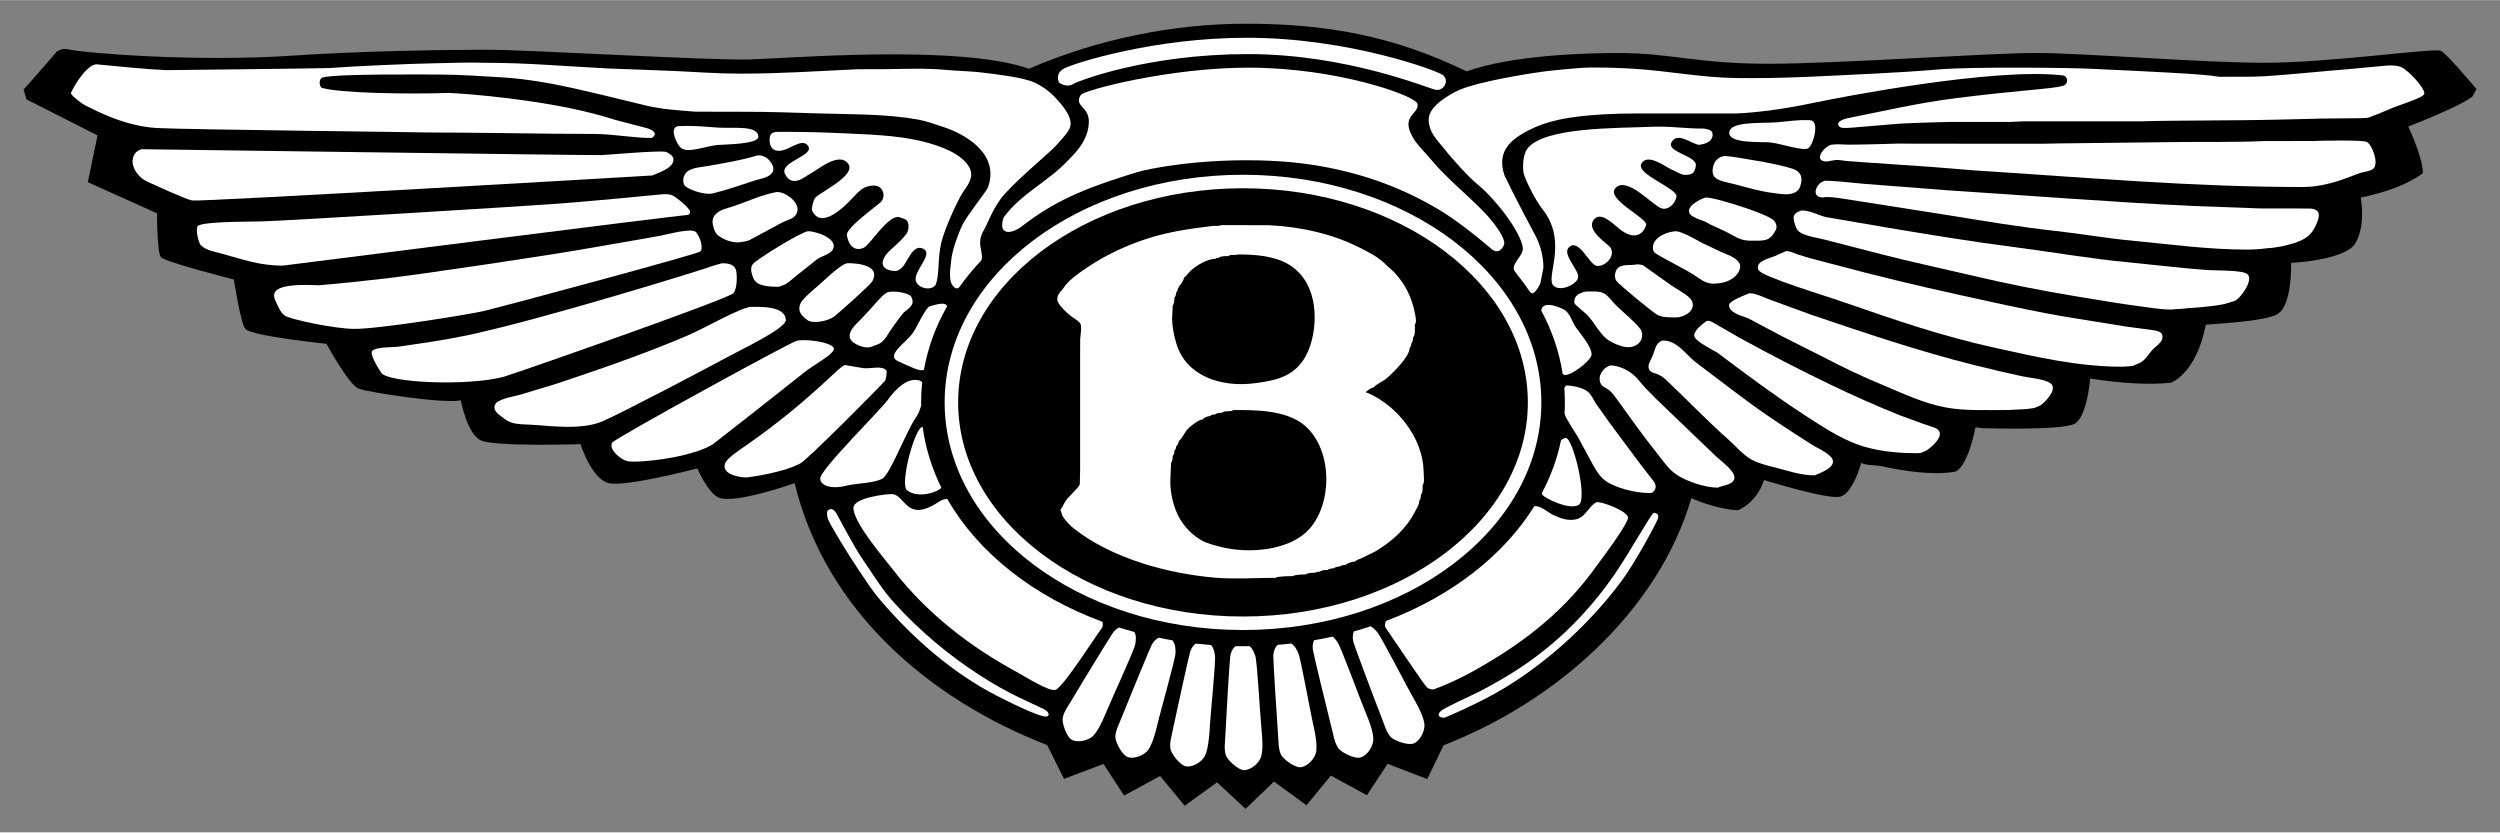 <?xml version="1.0" encoding="UTF-8" standalone="no"?>
<!DOCTYPE svg PUBLIC "-//W3C//DTD SVG 1.0//EN" "http://www.w3.org/TR/2001/REC-SVG-20010904/DTD/svg10.dtd">
<!-- Created with Inkscape (http://www.inkscape.org/) by Marsupilami -->
<svg
   xmlns:svg="http://www.w3.org/2000/svg"
   xmlns="http://www.w3.org/2000/svg"
   version="1.0"
   width="1024"
   height="341"
   viewBox="-1.021 -1.021 108.34 36.064"
   id="svg3072">
  <rect x="-1.021" y="-1.021" width="108.34" height="36.064" fill="#808080" stroke="none"/>
  <defs
     id="defs3074" />
  <path
     d="M 62.536,2.066 C 59.331,0.507 56.416,-2.8421709e-14 52.958,-2.8421709e-14 C 49.822,-2.8421709e-14 46.545,0.665 43.57,1.95 C 40.474,0.873 33.056,1.512 31.435,1.549 C 29.579,1.591 21.899,1.127 20.085,1.127 C 18.271,1.127 14.521,1.186 11.693,1.38 C 7.386,1.676 2.518,1.256 1.93,1.11 C 1.645,1.04 1.434,1.212 1.434,1.212 C 1.308,1.38 0,2.856 0,2.856 L 0.128,3.28 L 3.206,4.84 L 2.785,6.866 L 5.782,8.217 C 5.782,8.217 5.782,9.902 5.949,10.114 C 6.117,10.328 9.115,11.085 9.115,11.085 C 9.115,11.085 9.414,13.055 9.621,13.236 C 9.973,13.549 13.125,13.871 13.125,13.871 C 13.125,13.871 14.094,15.643 14.515,15.811 C 14.938,15.98 18.314,16.488 18.945,16.317 C 18.945,16.317 19.225,17.793 19.823,18.059 C 20.461,18.341 24.135,18.219 24.135,18.219 C 24.135,18.219 24.591,19.672 25.323,19.9 C 26.006,20.111 29.199,19.271 29.199,19.271 C 29.199,19.271 29.665,20.349 30.129,20.538 C 30.836,20.826 33.415,19.911 33.415,19.911 C 34.741,25.375 39.159,29.241 44.361,31.262 L 45.089,32.725 L 46.799,32.078 L 47.693,33.449 L 49.254,32.6 L 50.318,33.89 L 51.72,32.875 L 52.956,34.023 L 54.188,32.841 L 55.594,33.87 L 56.653,32.583 L 58.216,33.434 L 59.112,32.074 L 60.83,32.733 L 61.538,31.269 C 66.36,29.398 70.825,25.501 72.276,20.561 C 72.728,20.762 73.584,21.055 74.291,21.085 C 74.291,21.085 75.097,20.794 75.425,19.774 C 75.425,19.774 78.224,20.648 78.735,20.491 C 78.735,20.491 79.205,20.466 79.639,19.035 C 79.925,19.166 80.162,19.096 80.589,19.189 C 82.767,19.663 83.718,19.406 83.718,19.406 C 83.718,19.406 84.205,19.324 84.591,17.489 C 84.785,17.517 84.924,17.541 85.07,17.532 C 85.07,17.532 88.305,17.625 88.865,17.345 C 88.865,17.345 89.376,17.216 89.56,15.377 C 90.894,15.578 92.094,15.665 93.065,15.554 C 93.065,15.554 94.153,15.18 94.571,13.041 C 95.305,12.995 97.469,12.851 97.737,12.533 C 97.737,12.533 98.27,12.287 98.27,10.366 C 99.116,10.311 100.493,10.134 100.989,9.606 C 100.989,9.606 101.514,8.999 101.286,7.535 C 103.285,7.116 103.979,6.465 103.979,6.465 C 103.965,5.758 103.343,4.456 103.343,4.456 C 103.343,4.456 105.579,3.594 106.123,3.156 L 106.299,2.833 C 106.299,2.833 104.945,1.21 104.735,1.166 C 104.254,1.066 99.927,1.692 97.131,1.692 C 94.332,1.692 89.289,1.268 87.213,1.268 C 85.135,1.268 78.649,1.735 75.597,1.735 C 72.545,1.735 71.361,1.268 69.115,1.268 C 67.719,1.268 64.513,1.356 62.536,2.066"
     id="path2492"
     style="fill:#000000;fill-opacity:1;fill-rule:evenodd;stroke:none" />
  <path
     d="M 99.229,5.082 C 98.504,5.084 97.782,5.086 97.059,5.086 C 95.824,5.144 94.499,5.109 93.224,5.129 C 91.545,5.155 87.68,5.186 87.484,5.201 C 86.683,5.201 85.88,5.201 85.08,5.201 C 83.717,5.201 82.513,5.196 81.15,5.196 C 80.919,5.206 79.538,5.244 79.102,5.241 C 78.907,5.236 78.554,5.212 78.36,5.241 C 78.038,5.291 77.512,5.97 78.145,5.97 C 78.173,5.964 78.203,5.959 78.233,5.955 C 78.297,5.946 78.36,5.936 78.425,5.925 C 78.603,5.87 78.834,5.936 79.015,5.95 C 79.353,5.974 79.694,6 80.033,6.024 C 80.924,6.085 81.814,6.145 82.703,6.207 C 83.342,6.259 83.983,6.312 84.622,6.362 C 89.3,6.657 93.923,7.076 98.772,7.076 C 99.893,7.076 100.894,6.585 101.247,6.472 C 101.397,6.424 101.712,6.389 101.83,6.282 C 102.08,6.064 101.793,5.27 101.553,5.125 C 101.389,5.025 99.41,5.072 99.229,5.082"
     id="path2496"
     style="fill:#ffffff;fill-opacity:1;fill-rule:nonzero;stroke:none" />
  <path
     d="M 5.109,5.438 C 4.864,5.531 4.757,5.653 4.724,5.924 C 4.698,6.122 4.848,6.577 5.328,6.826 C 5.671,6.982 6.972,7.589 7.307,7.661 C 7.617,7.727 27.207,6.582 27.238,6.577 C 27.503,6.456 28.222,6.257 28.16,5.838 C 28.142,5.718 27.953,5.599 27.848,5.557 C 27.627,5.473 25.213,5.693 25.033,5.694 C 23.369,5.694 5.559,5.438 5.109,5.438"
     id="path2500"
     style="fill:#ffffff;fill-opacity:1;fill-rule:nonzero;stroke:none" />
  <path
     d="M 73.771,5.734 C 73.555,5.729 73.336,5.859 73.251,6.092 C 73.18,6.285 73.156,6.547 73.322,6.681 C 73.495,6.819 73.762,6.857 73.978,6.913 C 74.327,7.003 74.677,7.093 75.023,7.184 C 75.426,7.282 75.761,7.338 76.227,7.385 C 76.587,7.418 76.9,7.338 76.993,7.05 C 77.097,6.715 77.06,6.491 76.798,6.342 C 76.676,6.274 76.172,6.131 75.437,5.996 C 74.72,5.865 73.985,5.747 73.771,5.734"
     id="path2504"
     style="fill:#ffffff;fill-opacity:1;fill-rule:nonzero;stroke:none" />
  <path
     d="M 31.762,5.718 C 31.079,5.929 30.372,6.033 29.66,6.165 C 29.381,6.214 29.014,6.229 28.788,6.387 C 28.684,6.459 28.626,6.569 28.598,6.685 C 28.573,6.802 28.589,6.939 28.659,7.022 C 28.762,7.145 29.421,7.432 29.849,7.358 C 30.526,7.194 31.116,6.978 31.746,6.774 C 31.965,6.71 32.25,6.674 32.407,6.5 C 32.58,6.309 32.466,6.098 32.33,5.934 C 32.189,5.769 31.969,5.669 31.762,5.718"
     id="path2508"
     style="fill:#ffffff;fill-opacity:1;fill-rule:nonzero;stroke:none" />
  <path
     d="M 78.056,6.805 C 77.975,6.842 77.894,6.865 77.829,6.933 C 77.608,7.158 77.554,7.529 77.983,7.529 C 78.156,7.477 78.626,7.548 78.794,7.574 C 79.105,7.62 79.415,7.669 79.724,7.718 C 80.978,7.915 82.233,8.113 83.486,8.31 C 85,8.558 86.52,8.81 88.059,8.98 C 89.139,9.1 90.214,9.29 91.305,9.394 C 92.987,9.554 94.647,9.79 96.426,9.79 C 96.534,9.787 96.642,9.78 96.75,9.777 C 96.812,9.769 96.877,9.765 96.941,9.763 C 96.985,9.755 97.032,9.752 97.076,9.747 C 97.124,9.742 97.172,9.737 97.222,9.73 C 97.275,9.727 97.33,9.722 97.384,9.718 C 97.43,9.71 97.472,9.708 97.517,9.703 C 97.552,9.695 97.586,9.692 97.619,9.687 C 97.65,9.683 97.679,9.677 97.71,9.673 C 97.74,9.668 97.767,9.663 97.796,9.658 C 97.826,9.653 97.858,9.649 97.886,9.643 C 98.047,9.602 98.209,9.559 98.368,9.517 C 98.931,9.344 99.219,9.108 99.415,8.549 C 99.457,8.423 99.511,8.245 99.412,8.132 C 99.324,8.032 99.186,8.014 99.051,8.008 C 98.344,8.008 97.635,8.005 96.927,8.005 C 95.963,7.97 95.001,7.934 94.034,7.899 C 90.459,7.732 86.909,7.445 83.368,7.218 C 82.168,7.125 80.968,7.033 79.766,6.939 C 79.27,6.9 78.575,6.805 78.056,6.805"
     id="path2512"
     style="fill:#ffffff;fill-opacity:1;fill-rule:nonzero;stroke:none" />
  <path
     d="M 32.609,7.298 C 31.953,7.426 31.369,7.707 30.752,7.914 C 30.497,7.998 30.169,8.058 29.98,8.266 C 29.866,8.392 29.835,8.553 29.877,8.729 C 29.903,8.847 29.956,9.023 30.038,9.116 C 30.203,9.303 30.639,9.478 30.933,9.478 C 31.097,9.473 31.349,9.422 31.456,9.379 C 31.938,9.119 32.418,8.861 32.901,8.601 C 33.066,8.512 33.278,8.486 33.413,8.346 C 33.873,7.872 33.001,7.232 32.609,7.298"
     id="path2516"
     style="fill:#ffffff;fill-opacity:1;fill-rule:nonzero;stroke:none" />
  <path
     d="M 72.869,7.537 C 72.594,7.627 71.969,7.967 72.237,8.271 C 72.344,8.393 72.685,8.508 72.831,8.558 C 73.013,8.637 73,8.66 73.18,8.738 C 73.384,8.832 73.584,8.927 73.786,9.02 C 74.164,9.203 74.365,9.403 74.84,9.403 C 75.4,9.391 75.651,9.477 75.929,8.947 C 76.004,8.81 75.954,8.656 75.874,8.552 C 75.743,8.381 75,8.111 74.677,8.001 C 74.045,7.786 73.046,7.49 72.869,7.537"
     id="path2520"
     style="fill:#ffffff;fill-opacity:1;fill-rule:nonzero;stroke:none" />
  <path
     d="M 27.742,7.386 C 27.3,7.431 24.066,7.742 22.889,7.817 C 22.259,7.869 11.261,8.553 10.302,8.566 C 10.125,8.58 7.8,8.555 7.559,8.76 C 7.434,8.866 7.572,9.495 7.692,9.61 C 7.916,9.826 8.325,9.89 8.618,9.971 C 9.472,10.211 10.24,10.484 11.231,10.484 C 11.296,10.479 28.491,8.286 28.803,8.286 C 28.849,8.242 28.892,8.211 28.885,8.141 C 28.871,7.985 28.27,7.508 28.12,7.439 C 28.009,7.389 27.88,7.386 27.742,7.386"
     id="path2524"
     style="fill:#ffffff;fill-opacity:1;fill-rule:nonzero;stroke:none" />
  <path
     d="M 77.039,8.093 C 76.87,8.157 76.669,8.244 76.712,8.478 C 76.74,8.645 76.813,8.912 76.951,9.018 C 77.189,9.2 77.722,9.272 78.025,9.35 C 78.869,9.569 79.716,9.787 80.561,10.003 C 81.81,10.324 83.069,10.589 84.339,10.889 C 85.875,11.254 87.464,11.574 89.046,11.83 C 89.918,11.969 90.791,12.127 91.689,12.243 C 92.151,12.302 92.602,12.387 93.089,12.387 C 93.135,12.383 93.178,12.378 93.224,12.372 C 93.305,12.368 93.393,12.363 93.475,12.358 C 93.534,12.353 93.591,12.349 93.653,12.343 C 93.695,12.338 93.739,12.334 93.784,12.328 C 93.849,12.324 93.914,12.319 93.975,12.314 C 94.041,12.308 94.104,12.303 94.168,12.3 C 94.233,12.293 94.295,12.289 94.36,12.284 C 94.41,12.279 94.458,12.274 94.507,12.269 C 94.552,12.264 94.595,12.259 94.64,12.255 C 94.684,12.249 94.729,12.245 94.773,12.24 C 94.817,12.234 94.86,12.23 94.906,12.224 C 94.944,12.22 94.984,12.215 95.022,12.21 C 95.053,12.207 95.082,12.2 95.113,12.195 C 95.141,12.19 95.171,12.187 95.201,12.18 C 95.231,12.175 95.26,12.172 95.288,12.165 C 95.319,12.162 95.348,12.155 95.379,12.15 C 95.553,12.07 95.739,12.074 95.901,11.965 C 96.121,11.817 96.651,11.083 96.37,10.85 C 96.148,10.664 94.94,10.702 94.565,10.672 C 93.423,10.582 92.287,10.443 91.159,10.334 C 89.539,10.182 87.929,9.895 86.334,9.69 C 84.44,9.447 82.575,9.138 80.713,8.827 C 79.848,8.678 78.98,8.532 78.118,8.382 C 77.742,8.292 77.462,8.093 77.039,8.093"
     id="path2528"
     style="fill:#ffffff;fill-opacity:1;fill-rule:nonzero;stroke:none" />
  <path
     d="M 27.507,9.205 C 26.547,9.373 25.589,9.54 24.629,9.707 C 23.112,9.985 17.143,10.877 15.672,11.041 C 14.719,11.147 13.769,11.257 12.794,11.335 C 11.011,11.248 10.696,11.542 10.922,12.018 C 11.019,12.223 11.116,12.495 11.311,12.642 C 11.549,12.821 13.536,13.223 14.304,13.223 C 15.229,13.255 19.331,12.602 20.009,12.435 C 21.066,12.176 29.109,10.011 29.316,9.875 C 29.474,9.768 29.344,9.285 29.147,9.038 C 28.974,8.825 27.949,9.125 27.507,9.205"
     id="path2532"
     style="fill:#ffffff;fill-opacity:1;fill-rule:nonzero;stroke:none" />
  <path
     d="M 33.997,8.993 C 33.709,9.007 31.748,10.227 31.608,10.411 C 31.512,10.536 31.515,10.687 31.562,10.838 C 31.599,10.959 31.633,11.084 31.726,11.176 C 31.941,11.392 32.421,11.399 32.745,11.399 C 32.832,11.365 32.921,11.33 33.01,11.295 C 33.182,11.198 33.321,11.052 33.482,10.927 C 33.813,10.659 34.066,10.469 34.397,10.201 C 34.566,10.082 34.953,9.985 35.062,9.799 C 35.341,9.316 34.328,8.986 33.997,8.993"
     id="path2536"
     style="fill:#ffffff;fill-opacity:1;fill-rule:nonzero;stroke:none" />
  <path
     d="M 71.594,8.993 C 71.268,9.011 70.669,9.212 70.614,9.643 C 70.599,9.754 70.618,9.866 70.699,9.932 C 70.845,10.055 72.002,10.637 72.37,10.873 C 72.65,11.051 72.867,11.265 73.238,11.265 C 73.738,11.248 73.915,11.126 74.038,11.052 C 74.254,10.918 74.514,10.588 74.327,10.331 C 74.162,10.101 73.81,10.002 73.57,9.892 C 73.305,9.767 73.042,9.642 72.775,9.517 C 72.598,9.428 71.883,8.993 71.594,8.993"
     id="path2540"
     style="fill:#ffffff;fill-opacity:1;fill-rule:nonzero;stroke:none" />
  <path
     d="M 76.389,9.849 C 76.215,9.926 76.043,10.003 75.869,10.079 C 75.631,10.174 75.035,10.302 75.177,10.663 C 75.294,10.959 78.105,11.791 78.966,12.098 C 81.209,12.874 83.127,13.537 85.491,14.058 C 87.209,14.437 89.037,14.864 90.939,14.864 C 91.016,14.861 91.096,14.857 91.171,14.851 C 91.228,14.846 91.279,14.841 91.335,14.837 C 91.366,14.831 91.394,14.827 91.424,14.822 C 91.554,14.756 91.681,14.727 91.804,14.643 C 91.994,14.507 92.1,14.304 92.248,14.141 C 92.384,13.991 92.588,13.876 92.669,13.696 C 92.704,13.612 92.707,13.503 92.653,13.428 C 92.589,13.347 92.493,13.323 92.397,13.297 C 91.961,13.238 91.524,13.179 91.085,13.119 C 90.234,12.982 89.384,12.844 88.531,12.707 C 87.389,12.516 86.241,12.267 85.123,12.023 C 83.331,11.634 81.573,11.241 79.828,10.792 C 79.016,10.578 78.204,10.367 77.392,10.154 C 77.221,10.101 77.049,10.049 76.876,9.996 C 76.713,9.937 76.578,9.862 76.389,9.849"
     id="path2544"
     style="fill:#ffffff;fill-opacity:1;fill-rule:nonzero;stroke:none" />
  <path
     d="M 35.72,10.377 C 35.428,10.377 34.575,11.248 34.26,11.502 C 34.11,11.627 33.741,11.95 33.665,12.131 C 33.521,12.486 33.744,12.676 33.975,12.848 C 34.188,13.006 34.839,12.905 35.127,12.689 C 35.339,12.53 36.695,11.315 36.776,11.172 C 37.169,10.479 36.176,10.377 35.72,10.377"
     id="path2548"
     style="fill:#ffffff;fill-opacity:1;fill-rule:nonzero;stroke:none" />
  <path
     d="M 30.264,10.381 C 30.149,10.412 30.03,10.446 29.915,10.479 C 29.611,10.607 22.556,12.795 19.212,13.506 C 18.247,13.711 17.271,13.844 16.276,13.99 C 15.971,14.035 15.325,13.992 15.113,14.172 C 14.975,14.296 15.381,14.948 15.498,15.126 C 15.793,15.565 19.253,15.711 20.791,15.305 C 21.414,15.122 30.576,11.915 30.764,11.676 C 30.956,11.43 30.909,10.816 30.883,10.705 C 30.816,10.422 30.544,10.381 30.264,10.381"
     id="path2552"
     style="fill:#ffffff;fill-opacity:1;fill-rule:nonzero;stroke:none" />
  <path
     d="M 69.925,10.426 C 69.648,10.499 69.221,10.381 69.049,10.639 C 68.954,10.778 68.933,11.003 69.022,11.139 C 69.13,11.301 70.624,12.524 70.801,12.616 C 71.036,12.736 71.342,12.728 71.636,12.728 C 71.883,12.723 72.395,12.516 72.334,12.123 C 72.319,12.019 72.249,11.927 72.17,11.854 C 71.942,11.648 71.662,11.516 71.415,11.343 C 71.204,11.201 70.966,11.021 70.755,10.878 C 70.562,10.733 70.394,10.624 70.201,10.479 C 70.117,10.438 70.027,10.432 69.925,10.426"
     id="path2556"
     style="fill:#ffffff;fill-opacity:1;fill-rule:nonzero;stroke:none" />
  <path
     d="M 67.698,11.606 C 67.448,11.667 67.16,11.772 67.209,12.106 C 67.214,12.169 67.605,12.468 67.754,12.613 C 68.09,12.951 68.338,13.536 68.765,13.766 C 69.063,13.927 69.503,14.123 69.838,13.952 C 70.255,13.748 70.148,13.338 70.079,13.249 C 69.773,12.852 69.356,12.547 69,12.191 C 68.828,12.018 68.665,11.768 68.45,11.668 C 68.244,11.575 67.95,11.606 67.698,11.606"
     id="path2560"
     style="fill:#ffffff;fill-opacity:1;fill-rule:nonzero;stroke:none" />
  <path
     d="M 37.402,11.659 C 37.176,11.791 36.896,12.152 36.717,12.345 C 36.585,12.486 36.456,12.627 36.326,12.766 C 36.062,13.034 35.511,13.496 35.981,13.826 C 36.176,13.962 36.5,14.073 36.714,14.011 C 36.886,13.931 37.048,13.916 37.199,13.788 C 37.347,13.663 37.447,13.479 37.547,13.321 C 37.665,13.143 38.06,12.589 38.158,12.503 C 38.362,12.323 38.662,12.187 38.462,11.823 C 38.373,11.658 37.616,11.537 37.402,11.659"
     id="path2564"
     style="fill:#ffffff;fill-opacity:1;fill-rule:nonzero;stroke:none" />
  <path
     d="M 74.793,11.679 C 74.594,11.765 73.895,12.01 73.907,12.21 C 73.928,12.5 74.349,12.628 74.603,12.715 C 74.796,12.783 74.969,12.892 75.146,12.983 C 75.508,13.175 75.874,13.367 76.235,13.559 C 76.811,13.849 77.387,14.139 77.963,14.429 C 78.799,14.869 79.65,15.274 80.519,15.635 C 81.411,16.006 82.323,16.45 83.308,16.631 C 84.145,16.785 85.115,16.74 86.037,16.74 C 86.111,16.734 86.186,16.73 86.258,16.725 C 86.382,16.72 86.505,16.715 86.629,16.71 C 86.694,16.705 86.756,16.7 86.82,16.697 C 86.859,16.689 86.898,16.686 86.939,16.68 C 86.977,16.675 87.017,16.672 87.057,16.665 C 87.086,16.66 87.114,16.657 87.144,16.65 C 87.231,16.611 87.321,16.572 87.411,16.534 C 87.616,16.389 88.097,15.892 87.895,15.635 C 87.705,15.4 86.901,15.344 86.585,15.274 C 85.894,15.123 85.207,14.961 84.534,14.793 C 82.095,14.183 79.754,13.386 77.421,12.595 C 76.821,12.375 76.22,12.155 75.62,11.934 C 75.353,11.835 75.097,11.689 74.793,11.679"
     id="path2568"
     style="fill:#ffffff;fill-opacity:1;fill-rule:nonzero;stroke:none" />
  <path
     d="M 31.533,12.269 C 31.075,12.289 29.427,13.242 28.77,13.515 C 26.93,14.298 25.012,14.961 23.092,15.601 C 22.583,15.757 22.072,15.913 21.562,16.065 C 21.243,16.155 20.862,16.206 20.578,16.364 C 20.494,16.408 20.423,16.484 20.409,16.58 C 20.38,16.752 20.524,16.885 20.644,16.975 C 20.79,17.083 20.93,17.208 21.1,17.271 C 21.367,17.368 21.677,17.361 21.988,17.377 C 22.714,17.41 24.158,17.638 25.1,17.225 C 25.968,16.848 29.635,14.916 30.603,14.393 C 31.059,14.136 33.063,13.201 33.035,12.832 C 32.992,12.248 32.052,12.269 31.533,12.269"
     id="path2572"
     style="fill:#ffffff;fill-opacity:1;fill-rule:nonzero;stroke:none" />
  <path
     d="M 72.95,12.875 C 72.785,12.984 72.348,13.316 72.404,13.542 C 72.469,13.794 73.284,14.17 73.418,14.267 C 74.663,15.202 75.904,16.13 77.203,16.974 C 77.918,17.436 78.644,17.921 79.439,18.22 C 80.215,18.511 81.139,18.612 82.055,18.612 C 82.108,18.609 82.163,18.604 82.218,18.6 C 82.294,18.566 82.371,18.536 82.449,18.505 C 82.663,18.372 83.171,17.939 83.016,17.662 C 82.978,17.596 82.913,17.549 82.845,17.517 C 82.656,17.454 82.468,17.389 82.279,17.324 C 81.953,17.205 81.625,17.084 81.3,16.966 C 80.289,16.56 79.303,16.119 78.321,15.649 C 76.976,15.002 75.654,14.32 74.356,13.605 C 73.95,13.374 73.545,13.14 73.141,12.907 C 73.108,12.899 73.073,12.89 73.039,12.879 C 73.008,12.879 72.981,12.876 72.95,12.875"
     id="path2576"
     style="fill:#ffffff;fill-opacity:1;fill-rule:nonzero;stroke:none" />
  <path
     d="M 71.003,13.731 C 70.927,13.77 70.857,13.808 70.803,13.883 C 70.708,14.016 70.675,14.196 70.615,14.347 C 70.557,14.483 70.496,14.616 70.434,14.749 C 70.415,14.825 70.414,14.915 70.445,14.982 C 70.523,15.137 70.728,15.141 70.865,15.212 C 70.983,15.272 71.091,15.352 71.191,15.444 C 72.099,16.301 72.954,17.203 73.874,18.013 C 74.216,18.317 74.514,18.692 74.903,18.899 C 75.214,19.068 75.592,19.149 75.943,19.241 C 76.487,19.38 77.016,19.572 77.628,19.572 C 77.85,19.461 78.512,19.257 78.4,18.897 C 78.395,18.883 78.389,18.869 78.382,18.856 C 78.368,18.834 78.353,18.811 78.338,18.79 C 78.114,18.542 77.778,18.416 77.508,18.247 C 77.002,17.933 76.51,17.603 76.014,17.277 C 74.807,16.482 73.663,15.569 72.498,14.696 C 72.068,14.373 71.775,13.872 71.238,13.747 C 71.207,13.743 71.179,13.741 71.149,13.735 C 71.126,13.732 71.102,13.732 71.077,13.732 C 71.05,13.731 71.029,13.731 71.003,13.731"
     id="path2580"
     style="fill:#ffffff;fill-opacity:1;fill-rule:nonzero;stroke:none" />
  <path
     d="M 33.497,13.744 C 33.167,13.836 25.62,17.971 25.512,18.15 C 25.331,18.442 25.888,18.896 26.166,18.957 C 26.579,19.049 28.866,18.828 29.857,18.236 C 30.145,18.02 33.562,15.335 33.831,15.111 C 34.158,14.831 35.225,14.279 35.107,14.046 C 34.972,13.783 33.808,13.645 33.497,13.744"
     id="path2584"
     style="fill:#ffffff;fill-opacity:1;fill-rule:nonzero;stroke:none" />
  <path
     d="M 35.607,14.793 C 35.398,14.766 34.196,16.258 31.331,18.262 C 31.084,18.433 30.526,18.79 30.403,19.044 C 30.224,19.539 31.042,19.663 31.342,19.663 C 31.411,19.656 32.965,19.457 33.686,19.039 C 34.017,18.845 37.237,15.609 37.337,15.466 C 37.382,15.402 37.416,15.074 37.402,15.045 C 37.232,14.787 36.697,14.965 36.396,14.926 C 36.164,14.894 35.834,14.828 35.607,14.793"
     id="path2588"
     style="fill:#ffffff;fill-opacity:1;fill-rule:nonzero;stroke:none" />
  <path
     d="M 68.759,14.807 C 68.478,14.895 68.206,15.229 68.332,15.561 C 68.398,15.74 68.591,15.777 68.725,15.89 C 68.852,16 68.944,16.125 69.037,16.256 C 69.612,17.051 70.18,17.857 70.797,18.627 C 71.033,18.92 71.275,19.292 71.599,19.518 C 72.018,19.814 72.854,20.105 73.423,20.105 C 73.627,20.002 74.132,19.983 74.142,19.674 C 74.142,19.661 74.142,19.646 74.139,19.632 C 74.106,19.337 73.562,18.952 73.347,18.75 C 72.493,17.931 71.641,17.112 70.784,16.294 C 70.607,16.112 70.428,15.932 70.249,15.752 C 70.084,15.565 69.945,15.357 69.743,15.196 C 69.474,14.979 69.135,14.819 68.759,14.807"
     id="path2592"
     style="fill:#ffffff;fill-opacity:1;fill-rule:nonzero;stroke:none" />
  <path
     d="M 34.905,21.057 C 34.775,21.102 34.82,21.336 34.856,21.456 C 34.92,21.666 35.759,23.034 36.13,23.582 C 36.449,24.055 36.754,24.54 37.132,24.982 C 38.564,26.662 40.292,28.154 42.152,29.11 C 42.436,29.252 43.984,30.057 44.335,30.025 C 44.409,30.018 44.434,29.947 44.42,29.905 C 44.396,29.816 44.319,29.764 44.246,29.717 C 43.895,29.552 43.542,29.386 43.19,29.221 C 42.584,28.935 41.986,28.588 41.417,28.221 C 40.084,27.356 38.854,26.332 37.721,25.086 C 37.204,24.517 36.857,23.928 36.389,23.248 C 35.946,22.61 35.359,21.439 35.21,21.197 C 35.132,21.07 35.024,20.987 34.905,21.057"
     id="path2596"
     style="fill:#ffffff;fill-opacity:1;fill-rule:nonzero;stroke:none" />
  <path
     d="M 70.649,21.195 C 70.499,21.275 69.656,22.835 68.931,23.889 C 68.125,25.057 67.106,26.182 65.98,27.089 C 65.039,27.849 64.119,28.403 63.072,28.95 C 62.415,29.269 61.589,29.642 61.434,29.773 C 61.227,29.944 61.331,30.077 61.574,30.077 C 61.786,29.988 62.752,29.584 63.724,29.048 C 65.77,27.92 67.849,26.057 69.275,24.114 C 69.889,23.275 70.719,21.709 70.809,21.49 C 70.879,21.319 70.84,21.214 70.649,21.195"
     id="path2600"
     style="fill:#ffffff;fill-opacity:1;fill-rule:nonzero;stroke:none" />
  <path
     d="M 44.87,2.545 C 44.87,2.545 44.662,2.155 45.117,1.927 C 45.577,1.699 48.984,0.608 53.013,0.608 C 57.438,0.608 61.283,2.041 61.507,2.224 C 61.812,2.471 61.534,2.933 61.191,2.864 C 60.85,2.796 57.363,1.316 53.059,1.316 C 48.755,1.316 45.749,2.459 45.484,2.614 C 45.169,2.796 44.87,2.545 44.87,2.545"
     id="path2604"
     style="fill:#ffffff;fill-opacity:1;fill-rule:evenodd;stroke:none" />
  <path
     d="M 40.209,16.41 C 40.209,11.123 45.865,6.838 52.844,6.838 C 59.824,6.838 65.482,11.123 65.482,16.41 C 65.482,21.697 59.824,25.982 52.844,25.982 C 45.865,25.982 40.209,21.697 40.209,16.41 z"
     id="path2608"
     style="fill:none;stroke:#ffffff;stroke-width:0.585;stroke-linecap:butt;stroke-linejoin:miter;stroke-miterlimit:3.864;stroke-dasharray:none;stroke-opacity:1" />
  <path
     d="M 51.896,8.728 C 51.797,8.786 51.63,8.75 51.512,8.763 C 51.001,8.831 50.49,8.895 49.995,8.988 C 48.561,9.255 47.181,9.815 46.014,10.616 C 45.717,10.82 45.379,11.053 45.142,11.345 C 45.136,11.357 45.129,11.368 45.118,11.382 C 45.033,11.523 44.883,11.631 44.826,11.786 C 44.803,11.848 44.782,11.945 44.806,12.015 C 44.886,12.243 45.312,12.637 45.525,12.763 C 45.63,12.827 45.809,12.948 45.825,13.081 C 45.847,13.283 45.802,13.477 45.79,13.656 C 45.787,13.897 45.787,14.138 45.787,14.38 L 45.787,17.935 L 45.787,19.35 C 45.783,19.557 45.779,19.761 45.772,19.967 C 45.745,20.07 45.337,20.462 45.241,20.572 C 45.114,20.718 45.047,20.902 44.942,21.057 C 44.941,21.07 44.935,21.081 44.93,21.092 C 44.991,21.15 44.98,21.261 45.022,21.331 C 45.146,21.535 45.352,21.75 45.548,21.901 C 47.147,23.15 49.551,23.838 51.688,24.01 C 52.533,24.076 53.402,24.013 54.258,24.013 C 54.331,23.94 54.862,23.94 55.008,23.94 C 55.077,23.872 55.45,23.867 55.57,23.867 C 55.64,23.791 55.873,23.791 55.983,23.791 C 56.026,23.747 56.107,23.747 56.176,23.747 C 56.245,23.675 56.407,23.675 56.514,23.675 C 56.563,23.618 56.7,23.601 56.78,23.601 C 56.828,23.548 56.953,23.526 57.03,23.526 C 57.078,23.472 57.218,23.453 57.295,23.453 C 57.371,23.37 57.593,23.306 57.71,23.306 C 57.767,23.226 57.871,23.213 57.952,23.176 C 58.158,23.076 58.364,22.976 58.567,22.876 C 59.281,22.455 59.922,21.886 60.3,21.142 C 60.375,20.998 60.483,20.858 60.483,20.678 C 60.542,20.62 60.556,20.505 60.556,20.413 C 60.642,20.328 60.63,20.132 60.63,20.001 C 60.725,19.893 60.676,19.565 60.673,19.411 C 60.652,17.95 59.516,16.543 58.248,16.001 C 58.225,15.991 58.166,15.988 58.166,15.957 C 58.258,15.893 58.385,15.765 58.507,15.765 C 58.601,15.625 58.908,15.505 59.051,15.382 C 59.35,15.131 60.07,14.421 60.07,14.041 C 60.12,13.993 60.142,13.922 60.142,13.848 C 60.202,13.792 60.217,13.682 60.217,13.596 C 60.322,13.486 60.291,13.202 60.291,13.036 C 60.385,12.935 60.32,12.695 60.3,12.578 C 60.172,11.882 59.891,11.3 59.412,10.787 C 59.303,10.671 59.182,10.585 59.075,10.475 C 58.736,10.123 58.291,9.898 57.876,9.691 C 56.711,9.108 55.358,8.797 53.947,8.731 C 53.261,8.73 52.578,8.728 51.896,8.728"
     id="path2612"
     style="fill:#ffffff;fill-opacity:1;fill-rule:nonzero;stroke:none" />
  <path
     d="M 52.617,9.998 C 53.416,9.998 54.204,10.066 54.819,10.428 C 55.774,10.988 56.058,12.144 55.917,13.244 C 55.829,13.9 55.611,14.534 55.114,14.969 C 54.629,15.393 54.001,15.496 53.342,15.581 C 51.883,15.769 50.373,15.261 49.958,13.86 C 49.857,13.521 49.778,13.149 49.773,12.771 C 49.782,12.585 49.792,12.396 49.8,12.211 C 49.863,12.143 49.873,11.969 49.873,11.871 C 49.923,11.821 49.949,11.724 49.949,11.65 C 49.989,11.614 50.02,11.546 50.02,11.488 C 50.049,11.461 50.066,11.426 50.066,11.384 C 50.145,11.321 50.288,11.104 50.288,11 C 50.403,10.935 50.468,10.807 50.562,10.719 C 50.814,10.482 51.287,10.19 51.644,10.19 C 51.679,10.15 51.737,10.146 51.792,10.146 C 51.868,10.064 52.087,10.071 52.206,10.071 C 52.294,9.975 52.508,10.057 52.617,9.998"
     id="path2616"
     style="fill:#000000;fill-opacity:1;fill-rule:nonzero;stroke:none" />
  <path
     d="M 52.428,16.741 C 53.408,16.741 54.272,16.754 55.049,17.113 C 56.708,17.879 56.861,20.638 55.714,21.903 C 54.883,22.828 53.093,22.991 51.863,22.667 C 51.581,22.59 51.299,22.53 51.049,22.389 C 50.718,22.198 50.456,21.953 50.23,21.64 C 49.91,21.199 49.727,20.566 49.699,19.985 C 49.684,19.659 49.727,19.335 49.727,19.026 C 49.788,18.965 49.8,18.826 49.8,18.732 C 49.854,18.678 49.873,18.574 49.873,18.495 C 49.922,18.456 49.949,18.383 49.949,18.318 C 50.003,18.272 50.065,18.159 50.065,18.081 C 50.197,17.982 50.283,17.784 50.377,17.653 C 50.484,17.503 50.907,17.154 51.084,17.154 C 51.145,17.076 51.306,17.004 51.409,17.004 C 51.455,16.951 51.57,16.932 51.644,16.932 C 51.702,16.868 51.849,16.858 51.94,16.858 C 52.048,16.743 52.308,16.843 52.428,16.741"
     id="path2620"
     style="fill:#000000;fill-opacity:1;fill-rule:nonzero;stroke:none" />
  <path
     d="M 64.18,2.829 C 64.367,2.773 64.55,2.816 64.675,2.951 C 64.793,3.081 64.76,3.3 64.607,3.385 C 64.483,3.454 64.318,3.46 64.18,3.496 C 63.823,3.588 62.6,3.767 62.532,4.192 C 62.496,4.437 62.82,4.721 62.943,4.809 C 63.112,4.956 62.82,4.678 62.988,4.826 C 63.235,5.042 63.783,5.421 63.487,5.81 C 63.415,5.904 63.296,5.947 63.173,5.935 C 62.59,5.876 61.793,4.717 61.725,4.526 C 61.641,4.288 61.675,4.045 61.81,3.849 C 62.266,3.195 63.478,3.068 64.18,2.829"
     id="path2624"
     style="fill:#000000;fill-opacity:1;fill-rule:nonzero;stroke:none" />
  <path
     d="M 73.917,4.714 C 73.886,5.21 75.307,5.109 75.653,5.14 C 76.167,5.186 77.167,5.556 77.358,5.385 C 77.59,5.179 77.836,4.201 77.421,4.182 C 76.818,4.157 76.591,4.225 75.92,4.276 C 75.23,4.319 73.948,4.23 73.917,4.714"
     id="path2628"
     style="fill:#ffffff;fill-opacity:1;fill-rule:nonzero;stroke:none" />
  <path
     d="M 31.844,4.886 C 31.864,5.229 30.41,5.225 30.066,5.256 C 29.553,5.302 28.732,5.655 28.456,5.35 C 28.247,5.121 27.979,4.454 28.397,4.436 C 28.997,4.41 29.421,4.451 30.089,4.502 C 30.783,4.545 31.813,4.39 31.844,4.886"
     id="path2632"
     style="fill:#ffffff;fill-opacity:1;fill-rule:nonzero;stroke:none" />
  <path
     d="M 42.857,2.728 C 43.537,2.897 43.925,2.879 44.318,3.519 C 44.515,3.836 44.528,4.345 44.197,4.785 C 43.983,5.072 43.902,5.162 43.667,5.449 C 43.427,5.739 43.398,5.935 42.992,5.994 C 42.857,6.014 42.74,5.981 42.665,5.872 C 42.397,5.484 42.968,5.013 43.269,4.673 C 43.384,4.543 43.644,4.156 43.602,3.995 C 43.522,3.464 42.884,3.473 42.462,3.341 C 42.307,3.291 41.874,3.211 41.738,3.125 C 41.574,3.021 41.623,2.821 41.72,2.672 C 41.797,2.556 42.192,2.571 42.857,2.728"
     id="path2636"
     style="fill:#000000;fill-opacity:1;fill-rule:nonzero;stroke:none" />
  <path
     d="M 72.834,4.545 C 72.98,4.582 73.165,4.586 73.194,4.765 C 73.226,4.987 73.057,5.199 72.606,5.249 C 72.292,5.216 71.659,4.656 71.412,5.15 C 71.201,5.567 72.53,5.734 72.47,6.147 C 72.422,6.494 72.296,6.55 71.99,6.55 C 71.851,6.558 71.523,6.357 71.412,6.316 C 71.107,6.175 70.385,5.601 70.112,6.061 C 69.844,6.516 71.678,7.134 71.63,7.489 C 71.581,7.825 71.243,8.09 70.989,8.002 C 70.636,7.918 69.507,6.593 68.995,7.112 C 68.522,7.593 70.41,8.434 70.316,8.726 C 70.156,9.217 69.726,9.364 69.127,8.866 C 68.815,8.606 68.322,8.123 68.041,8.501 C 67.695,8.969 68.692,9.557 68.78,9.714 C 68.999,10.107 68.496,10.562 68.165,10.488 C 67.857,10.446 67.403,9.286 66.974,9.685 C 66.644,9.989 67.45,10.713 67.366,11.001 C 67.332,11.27 66.648,11.624 66.331,11.375 C 65.895,11.085 66.924,9.578 65.913,8.156 C 65.425,7.553 65.027,6.615 65,6.45 C 64.961,6.161 64.982,5.665 65.167,5.418 C 65.875,4.469 69.085,4.532 70.456,4.469 C 71.375,4.425 71.892,4.545 72.834,4.545"
     id="path2640"
     style="fill:#ffffff;fill-opacity:1;fill-rule:nonzero;stroke:none" />
  <path
     d="M 32.713,4.685 C 32.528,4.685 32.368,4.725 32.341,4.91 C 32.306,5.138 32.339,5.499 32.724,5.509 C 33.178,5.516 33.732,4.912 33.997,5.294 C 34.297,5.724 32.747,5.982 32.994,6.505 C 33.313,7.173 33.942,6.561 34.057,6.52 C 34.369,6.374 35.344,5.505 35.741,6.077 C 36.092,6.581 34.491,7.312 34.297,7.553 C 34.242,7.622 34.128,8 34.172,8.092 C 34.522,8.87 35.406,8.125 35.998,7.476 C 36.218,7.235 36.378,7.103 36.598,7.045 C 36.902,6.966 37.167,7.026 37.248,7.299 C 37.297,7.454 37.251,7.636 37.137,7.742 C 37.013,7.861 35.633,8.857 35.679,9.155 C 35.774,9.759 36.139,9.839 36.407,9.71 C 36.694,9.582 37.502,8.211 37.978,8.393 C 38.104,8.441 38.262,8.463 38.312,8.584 C 38.382,8.75 38.354,8.982 38.249,9.123 C 38.116,9.303 37.863,9.539 37.693,9.689 C 37.548,9.816 37.387,9.967 37.301,10.126 C 37.076,10.53 37.409,10.715 37.778,10.715 C 37.908,10.715 37.978,10.643 38.068,10.565 C 38.293,10.374 38.527,9.521 38.983,9.749 C 39.461,9.989 38.577,10.664 38.664,11.143 C 38.794,11.504 39.368,11.578 39.527,11.309 C 39.702,10.88 39.598,10.219 39.774,9.474 C 39.946,8.806 40.426,7.785 40.657,7.383 C 40.804,7.145 40.983,6.959 41.051,6.675 C 41.056,6.655 41.059,6.636 41.063,6.616 C 41.102,6.317 40.913,6.071 40.711,5.889 C 40.378,5.585 39.929,5.399 39.513,5.26 C 38.286,4.851 36.972,4.814 35.564,4.749 C 34.618,4.702 33.678,4.685 32.713,4.685"
     id="path2644"
     style="fill:#ffffff;fill-opacity:1;fill-rule:nonzero;stroke:none" />
  <path
     d="M 65.795,12.331 C 65.967,11.982 66.751,12.365 66.824,12.431 C 67.04,12.621 67.114,12.932 67.274,13.16 C 67.47,13.44 67.98,14.032 67.951,14.35 C 67.927,14.607 66.936,15.376 66.72,15.195 C 66.714,15.188 66.709,15.18 66.699,15.172 C 66.552,14.215 66.236,13.295 65.772,12.434 C 65.772,12.396 65.782,12.361 65.795,12.331"
     id="path2648"
     style="fill:#ffffff;fill-opacity:1;fill-rule:nonzero;stroke:none" />
  <path
     d="M 66.868,15.678 C 67.14,15.678 67.605,15.784 67.794,15.95 C 67.95,16.087 68.029,16.292 68.14,16.46 L 68.715,17.272 L 70.05,19.066 L 70.661,19.854 C 70.775,20.048 70.744,20.192 70.575,20.326 L 70.471,20.339 C 69.85,20.339 68.885,20.108 68.463,19.735 C 68.251,19.548 68.139,19.326 68.004,19.102 L 67.351,17.895 C 67.246,17.715 66.871,17.164 66.805,16.968 C 66.798,16.945 66.788,16.916 66.78,16.881 C 66.79,16.724 66.794,16.568 66.794,16.409 C 66.794,16.201 66.786,15.992 66.771,15.784 C 66.794,15.724 66.825,15.684 66.868,15.678"
     id="path2652"
     style="fill:#ffffff;fill-opacity:1;fill-rule:nonzero;stroke:none" />
  <path
     d="M 37.467,16.28 C 37.825,15.785 38.29,15.376 38.723,15.443 C 38.823,15.446 38.896,15.484 38.943,15.54 C 38.911,15.826 38.896,16.118 38.896,16.41 L 38.9,16.545 L 38.888,16.575 C 38.766,17.014 38.721,16.913 38.425,17.486 C 37.975,18.355 37.483,19.598 37.193,19.731 C 36.771,19.926 36.127,19.903 35.662,20.019 C 34.997,20.188 34.525,20.015 34.525,19.705 C 34.527,19.308 37.201,16.683 37.467,16.28"
     id="path2656"
     style="fill:#ffffff;fill-opacity:1;fill-rule:nonzero;stroke:none" />
  <path
     d="M 37.643,20.384 C 38.034,20.421 38.158,20.943 38.619,21.053 C 38.912,21.123 39.251,20.965 39.481,20.833 C 39.629,20.746 39.837,20.576 40.034,20.598 C 41.359,22.92 43.753,24.811 46.747,25.915 C 46.753,25.928 46.758,25.939 46.764,25.951 C 46.788,26.068 46.754,26.164 46.714,26.213 C 46.557,26.393 45.033,28.79 44.722,28.865 C 44.449,28.961 43.403,28.291 43.027,28.086 C 41.041,27.011 39.162,25.571 37.708,23.699 C 37.248,23.11 35.949,21.599 35.964,20.975 C 35.977,20.535 37.413,20.374 37.643,20.384"
     id="path2660"
     style="fill:#ffffff;fill-opacity:1;fill-rule:nonzero;stroke:none" />
  <path
     d="M 68.161,20.74 C 68.326,20.673 69.512,21.112 69.532,21.403 C 69.521,21.643 68.795,22.661 67.981,23.752 C 66.555,25.667 64.786,26.963 62.81,28.065 C 62.385,28.301 61.933,28.516 61.483,28.702 L 61.102,28.852 C 60.983,28.852 60.876,28.821 60.801,28.741 C 60.648,28.583 59.107,26.286 59.035,26.187 C 58.976,26.108 58.992,25.973 59.047,25.88 C 61.856,24.818 64.127,23.065 65.468,20.912 C 65.695,20.85 66.091,21.19 66.263,21.275 C 66.563,21.422 66.942,21.571 67.312,21.468 C 67.7,21.362 67.857,20.878 68.161,20.74"
     id="path2664"
     style="fill:#ffffff;fill-opacity:1;fill-rule:nonzero;stroke:none" />
  <path
     d="M 54.936,26.859 C 55.092,26.952 55.174,27.128 55.232,27.247 C 55.351,27.489 55.727,29.675 55.924,30.529 C 55.984,30.813 56.062,31.252 56.016,31.55 C 55.976,31.812 55.674,32.177 55.359,32.219 C 55.097,32.258 54.575,31.863 54.486,31.665 C 54.371,31.404 54.39,31.084 54.362,30.779 C 54.294,29.859 54.159,27.643 54.159,27.405 C 54.159,27.265 54.205,27.049 54.351,26.915 C 54.547,26.899 54.742,26.882 54.936,26.859"
     id="path2668"
     style="fill:#ffffff;fill-opacity:1;fill-rule:nonzero;stroke:none" />
  <path
     d="M 56.737,26.559 C 56.821,26.633 56.883,26.724 56.934,26.79 C 57.099,27.015 57.868,29.157 58.217,29.988 C 58.331,30.262 58.489,30.693 58.493,31.002 C 58.5,31.274 58.26,31.697 57.951,31.794 C 57.691,31.88 57.095,31.576 56.971,31.39 C 56.806,31.148 56.769,30.822 56.685,30.517 C 56.452,29.599 55.92,27.384 55.877,27.145 C 55.857,27.032 55.858,26.864 55.923,26.718 C 56.2,26.672 56.468,26.618 56.737,26.559"
     id="path2672"
     style="fill:#ffffff;fill-opacity:1;fill-rule:nonzero;stroke:none" />
  <path
     d="M 58.382,26.111 C 58.49,26.177 58.575,26.271 58.642,26.341 C 58.832,26.543 59.859,28.576 60.306,29.357 C 60.45,29.616 60.661,30.023 60.706,30.329 C 60.742,30.598 60.556,31.046 60.261,31.183 C 60.015,31.298 59.385,31.07 59.239,30.901 C 59.046,30.68 58.97,30.361 58.85,30.068 C 58.506,29.186 57.709,27.052 57.637,26.82 C 57.599,26.696 57.58,26.5 57.652,26.332 C 57.899,26.263 58.144,26.191 58.382,26.111"
     id="path2676"
     style="fill:#ffffff;fill-opacity:1;fill-rule:nonzero;stroke:none" />
  <path
     d="M 53.132,26.974 C 53.274,27.088 53.332,27.27 53.377,27.393 C 53.465,27.65 53.574,29.866 53.662,30.739 C 53.688,31.025 53.714,31.473 53.632,31.761 C 53.558,32.016 53.215,32.341 52.898,32.346 C 52.633,32.35 52.16,31.898 52.099,31.69 C 52.014,31.416 52.075,31.101 52.083,30.793 C 52.128,29.873 52.261,27.656 52.291,27.423 C 52.307,27.288 52.374,27.09 52.522,26.974 C 52.632,26.976 52.739,26.976 52.844,26.976 C 52.941,26.976 53.037,26.976 53.132,26.974"
     id="path2680"
     style="fill:#ffffff;fill-opacity:1;fill-rule:nonzero;stroke:none" />
  <path
     d="M 51.464,26.926 C 51.579,27.057 51.607,27.243 51.629,27.367 C 51.678,27.636 51.438,29.84 51.391,30.717 C 51.369,31.003 51.326,31.45 51.199,31.722 C 51.086,31.962 50.697,32.23 50.384,32.184 C 50.119,32.148 49.728,31.625 49.698,31.411 C 49.658,31.126 49.766,30.826 49.821,30.523 C 50.009,29.621 50.489,27.452 50.554,27.226 C 50.586,27.113 50.664,26.963 50.788,26.863 C 51.012,26.887 51.238,26.908 51.464,26.926"
     id="path2684"
     style="fill:#ffffff;fill-opacity:1;fill-rule:nonzero;stroke:none" />
  <path
     d="M 49.784,26.72 C 49.925,26.879 49.919,27.107 49.922,27.254 C 49.922,27.526 49.303,29.655 49.102,30.509 C 49.032,30.79 48.911,31.22 48.739,31.469 C 48.587,31.684 48.158,31.88 47.858,31.782 C 47.605,31.699 47.306,31.118 47.314,30.9 C 47.324,30.614 47.483,30.337 47.593,30.048 C 47.933,29.192 48.782,27.14 48.885,26.928 C 48.939,26.823 49.041,26.685 49.185,26.607 C 49.38,26.65 49.581,26.686 49.784,26.72"
     id="path2688"
     style="fill:#ffffff;fill-opacity:1;fill-rule:nonzero;stroke:none" />
  <path
     d="M 48.139,26.36 C 48.239,26.535 48.197,26.745 48.178,26.884 C 48.138,27.151 47.193,29.16 46.86,29.972 C 46.748,30.238 46.56,30.645 46.352,30.861 C 46.167,31.052 45.711,31.177 45.43,31.034 C 45.195,30.912 44.992,30.291 45.034,30.077 C 45.087,29.797 45.288,29.547 45.441,29.28 C 45.911,28.487 47.07,26.595 47.206,26.4 C 47.263,26.32 47.356,26.224 47.474,26.165 C 47.693,26.235 47.916,26.299 48.139,26.36"
     id="path2692"
     style="fill:#ffffff;fill-opacity:1;fill-rule:nonzero;stroke:none" />
  <path
     d="M 39.248,12.252 C 39.479,12.195 39.939,12.018 40.024,12.245 C 39.531,13.108 39.19,14.031 39.02,14.995 C 38.841,15.098 38.391,14.837 37.93,14.643 C 37.306,14.377 38.236,13.848 38.56,13.371 C 38.735,13.112 39.025,12.43 39.248,12.252"
     id="path2696"
     style="fill:#ffffff;fill-opacity:1;fill-rule:nonzero;stroke:none" />
  <path
     d="M 38.962,17.477 C 39.089,18.393 39.362,19.272 39.772,20.102 C 39.681,20.271 38.762,20.619 38.266,20.201 C 37.986,19.854 38.645,17.437 38.962,17.477"
     id="path2700"
     style="fill:#ffffff;fill-opacity:1;fill-rule:nonzero;stroke:none" />
  <path
     d="M 102.475,1.808 C 102.701,1.808 102.901,1.808 103.079,1.9 C 103.324,2.025 104.047,2.742 104.04,3.031 C 104.035,3.185 103.131,3.467 102.725,3.621 C 102.422,3.757 101.741,4.03 101.625,4.067 C 101.549,4.095 101.007,4.1 100.917,4.097 C 100.795,4.101 99.951,4.11 99.597,4.11 C 99.455,4.115 96.885,4.182 96.011,4.182 C 95.04,4.182 94.086,4.205 93.119,4.205 C 92.902,4.205 91.797,4.222 91.732,4.23 L 87.586,4.23 L 86.687,4.23 L 86.334,4.244 L 86.112,4.257 L 83.442,4.257 C 83.24,4.257 81.89,4.297 81.287,4.332 C 80.456,4.401 79.231,4.505 79.177,4.508 C 79.015,4.508 78.69,4.57 78.641,4.388 C 78.59,4.195 78.991,4.104 79.117,4.08 C 80.604,3.787 82.095,3.431 83.777,3.221 C 86.576,2.87 87.924,2.827 88.38,2.692 C 88.645,2.611 88.591,2.266 88.38,2.24 C 85.379,1.886 78.666,3.202 77.702,3.402 C 75.912,3.788 74.586,3.885 74.145,3.889 L 69.971,3.889 C 67.65,3.885 66.645,4.14 66.486,4.171 C 66.037,4.274 65.614,4.415 65.215,4.621 C 64.37,5.055 63.832,5.59 64.189,6.605 C 64.315,6.824 64.435,7.125 64.557,7.343 C 64.845,7.915 65.215,8.618 65.514,9.177 C 65.73,9.575 65.864,10.073 65.864,10.572 L 65.744,11.192 C 65.736,11.299 65.476,11.756 65.34,11.675 C 65.326,11.665 65.302,11.639 65.271,11.604 C 65.107,11.364 64.934,11.127 64.749,10.899 C 64.689,10.815 64.641,10.747 64.62,10.722 C 64.404,10.44 65.029,10.053 64.971,9.695 C 64.854,8.983 63.809,7.622 63.024,6.973 C 62.564,6.593 62.137,6.09 61.729,5.625 C 61.56,5.394 61.371,5.202 61.2,4.973 C 61.05,4.771 60.98,4.645 60.919,4.397 C 60.8,3.904 61.096,3.603 61.415,3.35 C 61.605,3.199 61.965,2.974 62.259,2.853 C 63.051,2.527 64.91,2.197 66.01,2.054 C 66.375,2.017 67.267,1.911 67.935,1.897 C 68.68,1.897 69.39,1.92 70.087,1.974 C 71.447,2.08 72.776,2.333 74.19,2.353 C 76.247,2.386 78.227,2.257 80.224,2.161 C 81.114,2.119 82.052,2.06 83.005,1.98 C 84.466,1.855 88.921,1.911 89.579,1.952 C 89.902,1.971 92.852,2.092 94.344,2.207 C 94.675,2.232 94.944,2.264 95.157,2.301 C 95.812,2.287 96.462,2.316 97.104,2.277 C 98.302,2.201 99.505,2.068 100.689,1.974 L 102.475,1.808 z"
     id="path2704"
     style="fill:#ffffff;fill-opacity:1;fill-rule:nonzero;stroke:none" />
  <path
     d="M 19.959,1.692 C 21.861,1.692 23.544,1.852 25.381,1.941 C 26.325,1.983 27.239,2.003 28.183,2.047 C 29.134,2.092 30.11,2.164 31.078,2.164 C 32.813,2.164 34.448,2.052 36.136,1.973 L 37.435,1.969 C 38.245,1.956 39.14,1.922 39.959,2.001 C 40.469,2.048 40.984,2.052 41.478,2.109 C 42.149,2.187 43.309,2.324 43.797,2.544 C 44.246,2.744 44.574,3.048 44.746,3.239 C 45.078,3.604 45.572,4.174 45.295,4.604 C 45.181,4.821 44.865,5.136 44.7,5.326 C 44.48,5.572 42.761,6.999 42.334,7.607 C 41.947,8.148 41.834,8.556 41.595,8.981 C 41.269,9.527 41.628,9.933 41.508,10.253 C 41.153,10.631 40.827,11.024 40.535,11.437 C 40.471,11.472 40.415,11.483 40.37,11.451 C 40.075,11.244 40.133,10.803 40.204,10.231 C 40.235,9.799 40.581,8.908 40.708,8.678 C 40.95,8.221 41.733,7.261 41.795,7.087 C 42.297,5.682 40.9,4.813 39.839,4.467 C 39.486,4.352 39.134,4.221 38.764,4.153 C 37.397,3.906 35.931,3.933 34.456,3.887 C 33.443,3.856 32.374,3.816 31.341,3.816 L 29.113,3.811 C 28.401,3.754 27.681,3.713 27.018,3.556 C 25.88,3.286 24.927,3.038 23.789,2.787 C 22.822,2.574 21.776,2.389 20.743,2.324 C 20.039,2.281 18.814,2.203 18.084,2.203 C 17.547,2.203 13.565,2.162 12.976,2.326 C 12.773,2.366 12.805,2.749 12.943,2.783 C 13.708,3.002 16.548,3.064 18.43,2.999 C 19.537,3.053 20.773,3.191 21.819,3.341 C 23.173,3.533 24.423,3.779 25.678,4.177 L 27.018,4.527 C 27.239,4.596 27.528,4.743 27.225,4.951 C 26.396,4.951 25.63,4.789 24.79,4.777 C 22.675,4.777 19.624,4.713 17.503,4.713 C 17.282,4.699 6.998,4.589 5.77,4.519 C 4.404,4.441 3.173,3.786 2.713,3.559 C 2.538,3.482 2.023,3.082 2.054,3.003 C 2.153,2.749 2.713,1.793 3.151,1.758 C 4.082,1.846 5.228,1.969 6.186,2.012 C 6.186,2.012 13.055,1.936 13.258,1.921 C 14.293,1.839 16.752,1.733 17.814,1.714 C 18.403,1.704 19.399,1.667 19.959,1.692"
     id="path2708"
     style="fill:#ffffff;fill-opacity:1;fill-rule:nonzero;stroke:none" />
  <path
     d="M 66.827,17.952 C 67.144,17.912 67.806,20.651 67.386,20.858 C 66.961,21.085 65.95,20.566 65.832,20.428 C 65.809,20.405 65.797,20.376 65.794,20.346 C 66.181,19.619 66.462,18.854 66.626,18.057 C 66.681,18.001 66.743,17.97 66.827,17.952"
     id="path2712"
     style="fill:#ffffff;fill-opacity:1;fill-rule:nonzero;stroke:none" />
  <path
     d="M 53.084,1.904 C 49.644,1.904 45.955,2.877 45.817,3.087 C 45.498,3.588 46.184,3.568 46.166,4.264 C 46.145,5.117 45.482,5.688 45.252,5.934 C 44.376,6.864 43.258,7.338 42.486,8.377 C 42.427,8.454 42.37,8.804 42.449,8.912 C 42.652,9.184 43.131,8.883 43.246,8.791 C 44.871,7.52 46.396,7.01 48.239,6.438 C 48.696,6.294 51.017,5.809 54.012,5.938 C 56.66,6.051 59.101,6.744 61.226,7.992 C 62.075,8.489 62.832,9.108 63.637,9.777 C 63.93,10.023 64.159,9.663 64.168,9.529 C 64.18,9.374 64.053,9.155 63.974,9.025 C 63.362,8.004 62.014,7.082 61.078,5.984 C 60.616,5.44 60.385,5.244 60.211,4.933 C 59.64,3.966 60.514,3.912 60.404,3.469 C 60.319,3.116 56.93,1.904 53.084,1.904"
     id="path2716"
     style="fill:#ffffff;fill-opacity:1;fill-rule:nonzero;stroke:none" />
</svg>
<!-- version: 20090314, original size: 106.2987 34.022499, border: 3% -->
